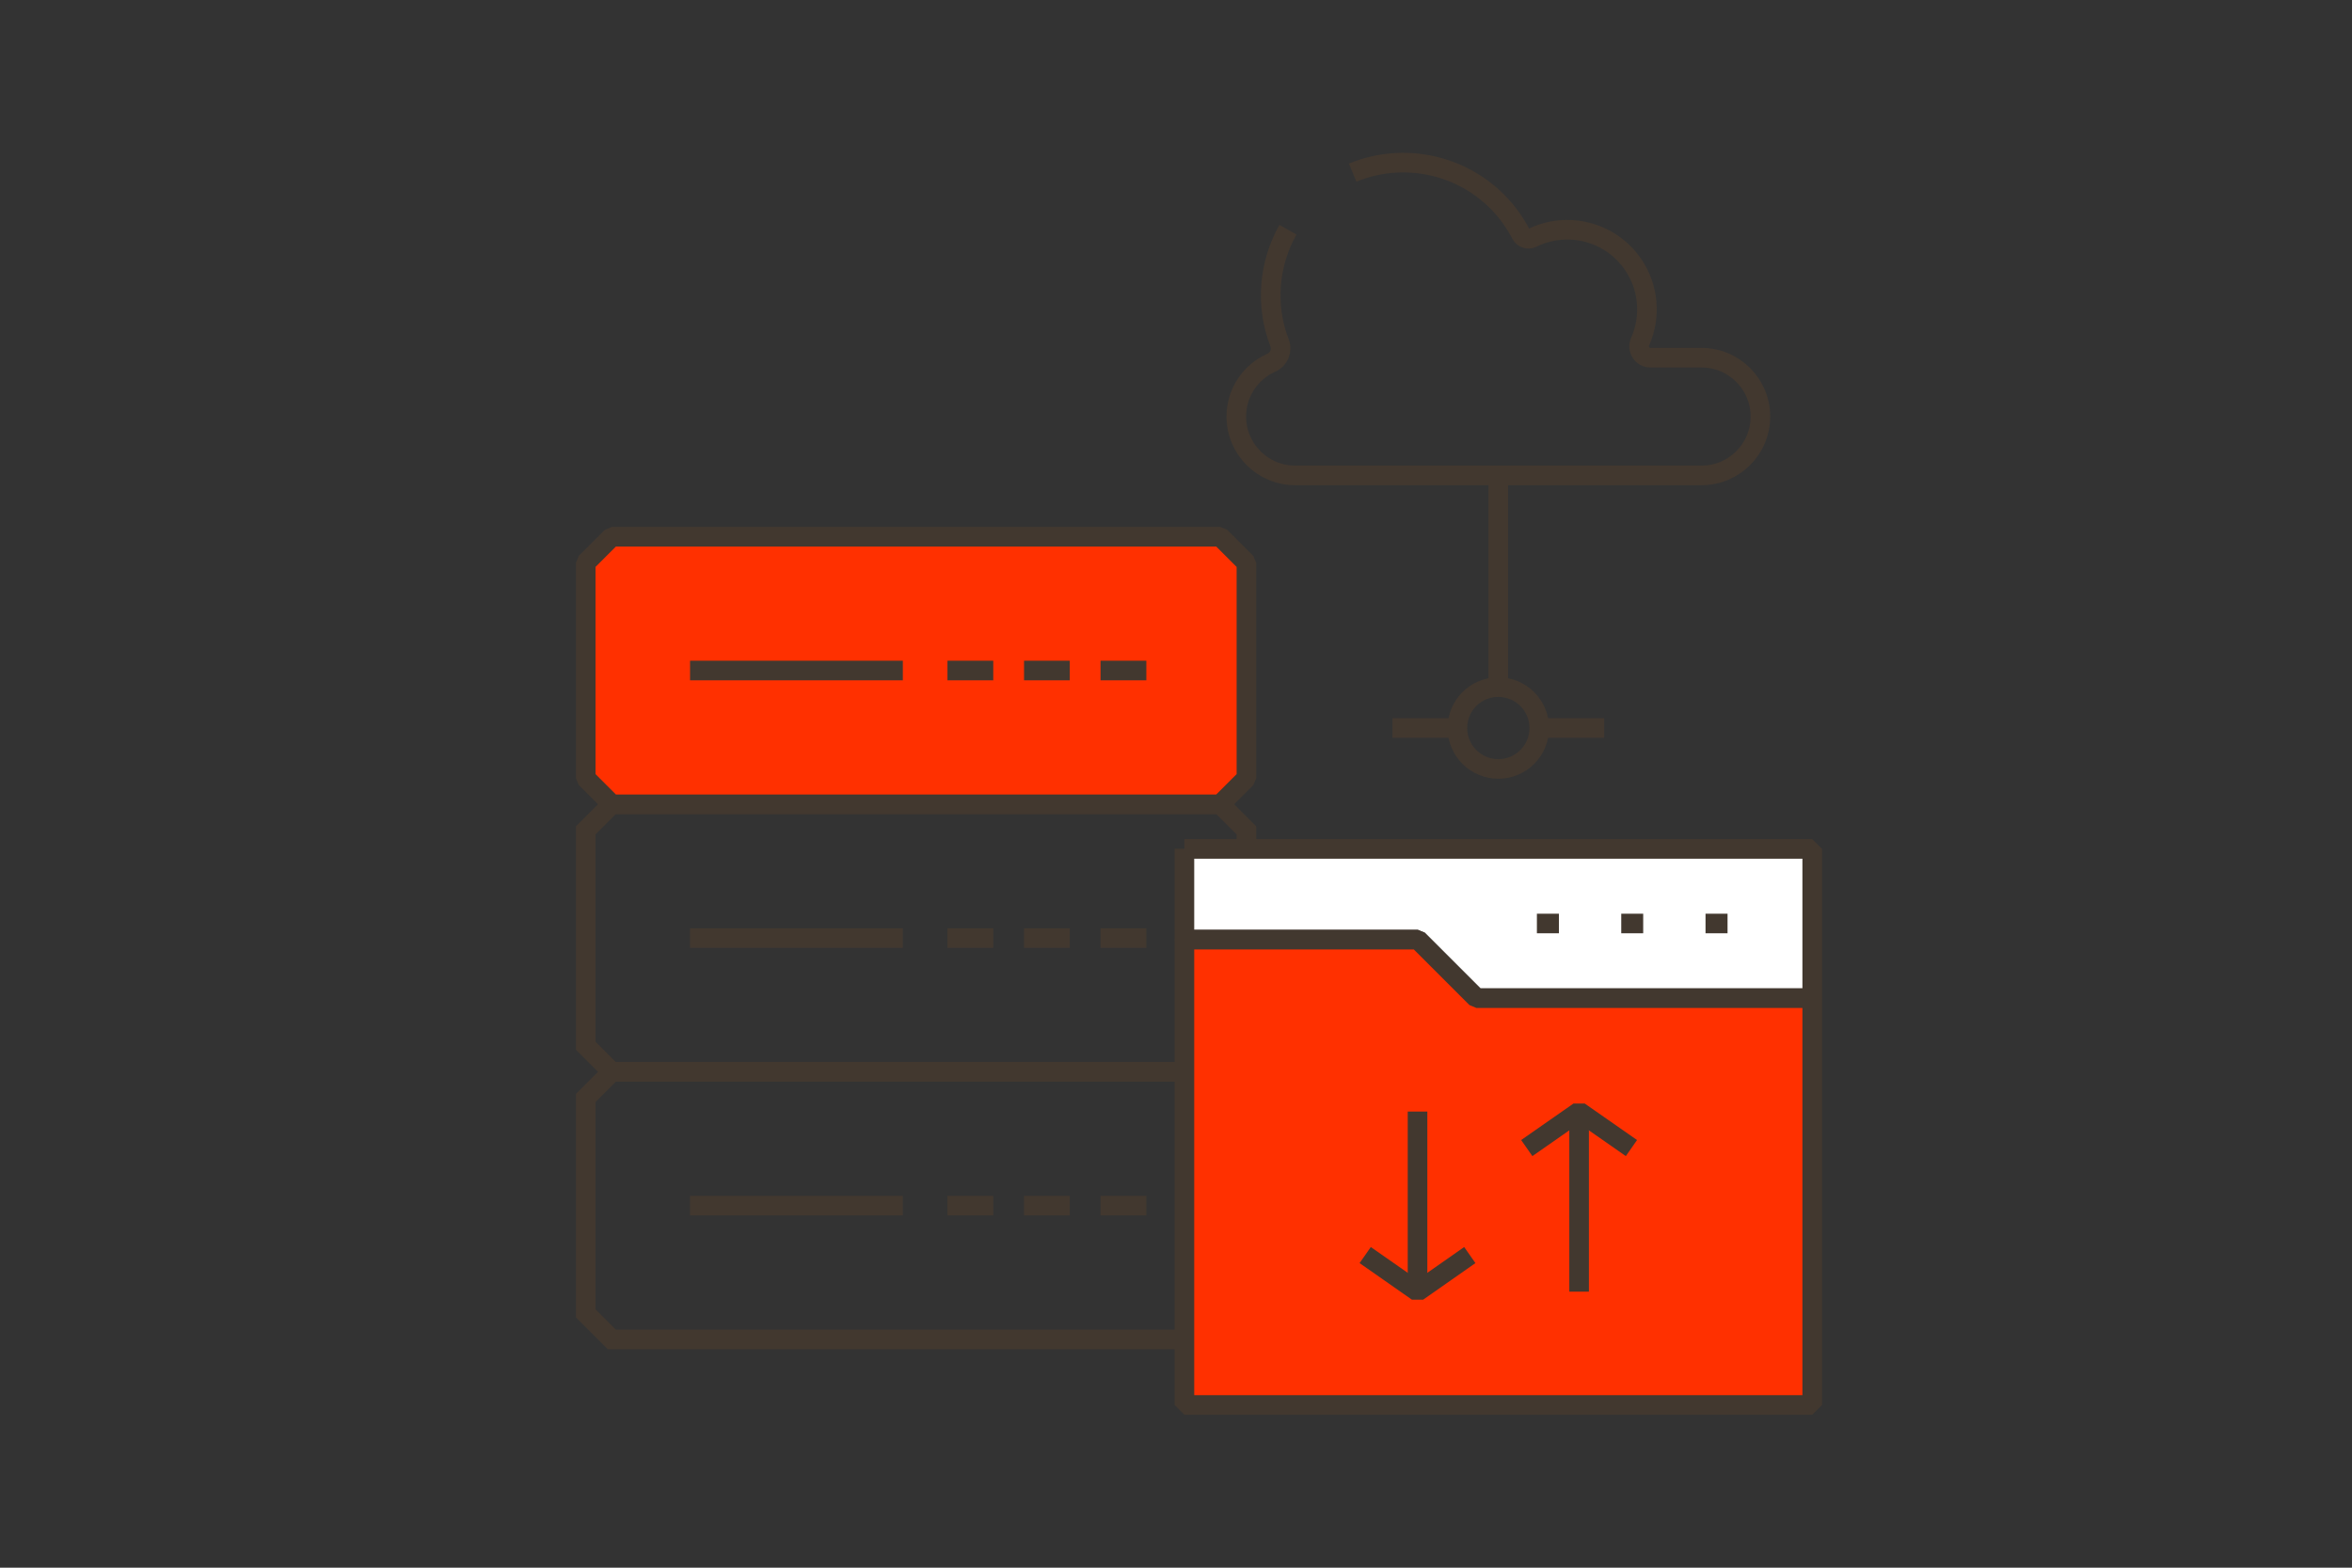 <?xml version="1.0" encoding="UTF-8"?> <svg xmlns="http://www.w3.org/2000/svg" id="Layer_1" data-name="Layer 1" viewBox="0 0 360 240"><rect x="0" y="0" width="360" height="240" fill="#333333" stroke="none"/><defs><style> .cls-1, .cls-2, .cls-3, .cls-4, .cls-5 { stroke: #42382f; stroke-width: 3px; } .cls-1, .cls-2, .cls-3, .cls-5 { stroke-linejoin: bevel; } .cls-1, .cls-2, .cls-4 { fill: none; } .cls-2 { stroke-linecap: square; } .cls-3 { fill: #fff; } .cls-4 { stroke-miterlimit: 10; } .cls-5 { fill: #ff3000; } </style></defs><g><line class="cls-1" x1="229.33" y1="105.19" x2="229.33" y2="72.79"></line><line class="cls-1" x1="245.54" y1="111.45" x2="235.6" y2="111.45"></line><line class="cls-1" x1="223.07" y1="111.45" x2="213.13" y2="111.45"></line><path class="cls-1" d="M229.33,105.19c-3.46,0-6.26,2.8-6.26,6.26s2.81,6.27,6.27,6.27,6.26-2.81,6.26-6.27-2.81-6.26-6.27-6.26Z"></path><path class="cls-1" d="M197.14,35.17c-2.96,5.22-3.5,11.59-1.29,17.32.45,1.17-.09,2.52-1.24,3.03-3.17,1.4-5.38,4.56-5.38,8.25,0,4.98,4.04,9.01,9.01,9.01h62.2c4.98,0,9.01-4.04,9.01-9.01s-4.04-9.01-9.01-9.01h-7.83c-1.26,0-2.08-1.3-1.57-2.46,1.66-3.75,1.38-8.24-1.11-11.86-3.48-5.04-10.08-6.65-15.41-4.02-.62.31-1.38.07-1.7-.55-.39-.75-.83-1.49-1.32-2.2-5.53-8.02-15.81-10.82-24.46-7.24"></path></g><g><path class="cls-4" d="M186.78,205.06h-93.13l-4-4v-32.96l4-4h93.13l4,4v32.96l-4,4Z"></path><line class="cls-4" x1="168.45" y1="184.57" x2="175.46" y2="184.57"></line><g><path class="cls-4" d="M186.78,164.09h-93.13l-4-4v-32.96l4-4h93.13l4,4v32.96l-4,4Z"></path><path class="cls-5" d="M186.78,123.13h-93.13l-4-4v-32.96l4-4h93.13l4,4v32.96l-4,4Z"></path><line class="cls-4" x1="168.45" y1="143.61" x2="175.46" y2="143.61"></line><line class="cls-4" x1="168.45" y1="102.65" x2="175.46" y2="102.65"></line><line class="cls-4" x1="156.74" y1="184.57" x2="163.74" y2="184.57"></line><line class="cls-4" x1="156.74" y1="143.61" x2="163.74" y2="143.61"></line><line class="cls-4" x1="156.74" y1="102.65" x2="163.74" y2="102.65"></line><line class="cls-4" x1="145.02" y1="184.57" x2="152.03" y2="184.57"></line><line class="cls-4" x1="145.02" y1="143.61" x2="152.03" y2="143.61"></line><line class="cls-4" x1="145.02" y1="102.65" x2="152.03" y2="102.65"></line><line class="cls-4" x1="105.62" y1="184.57" x2="138.19" y2="184.57"></line><line class="cls-4" x1="105.62" y1="143.61" x2="138.19" y2="143.61"></line><line class="cls-4" x1="105.62" y1="102.65" x2="138.19" y2="102.65"></line></g></g><path class="cls-3" d="M181.29,129.95v13.9h35.73l8.97,8.97h51.39v-22.86h-96.09Z"></path><polygon class="cls-5" points="181.29 143.85 217.02 143.85 225.98 152.81 277.38 152.81 277.38 215.09 181.29 215.09 181.29 143.85"></polygon><g><line class="cls-2" x1="236.74" y1="141.38" x2="237.11" y2="141.38"></line><line class="cls-2" x1="249.65" y1="141.38" x2="250.01" y2="141.38"></line><line class="cls-2" x1="262.55" y1="141.38" x2="262.92" y2="141.38"></line></g><g><g><polyline class="cls-1" points="208.96 192.14 216.97 197.74 224.97 192.14"></polyline><line class="cls-1" x1="216.97" y1="197.74" x2="216.97" y2="170.17"></line></g><g><polyline class="cls-1" points="249.71 175.76 241.7 170.17 233.69 175.76"></polyline><line class="cls-1" x1="241.7" y1="170.68" x2="241.7" y2="197.74"></line></g></g></svg> 